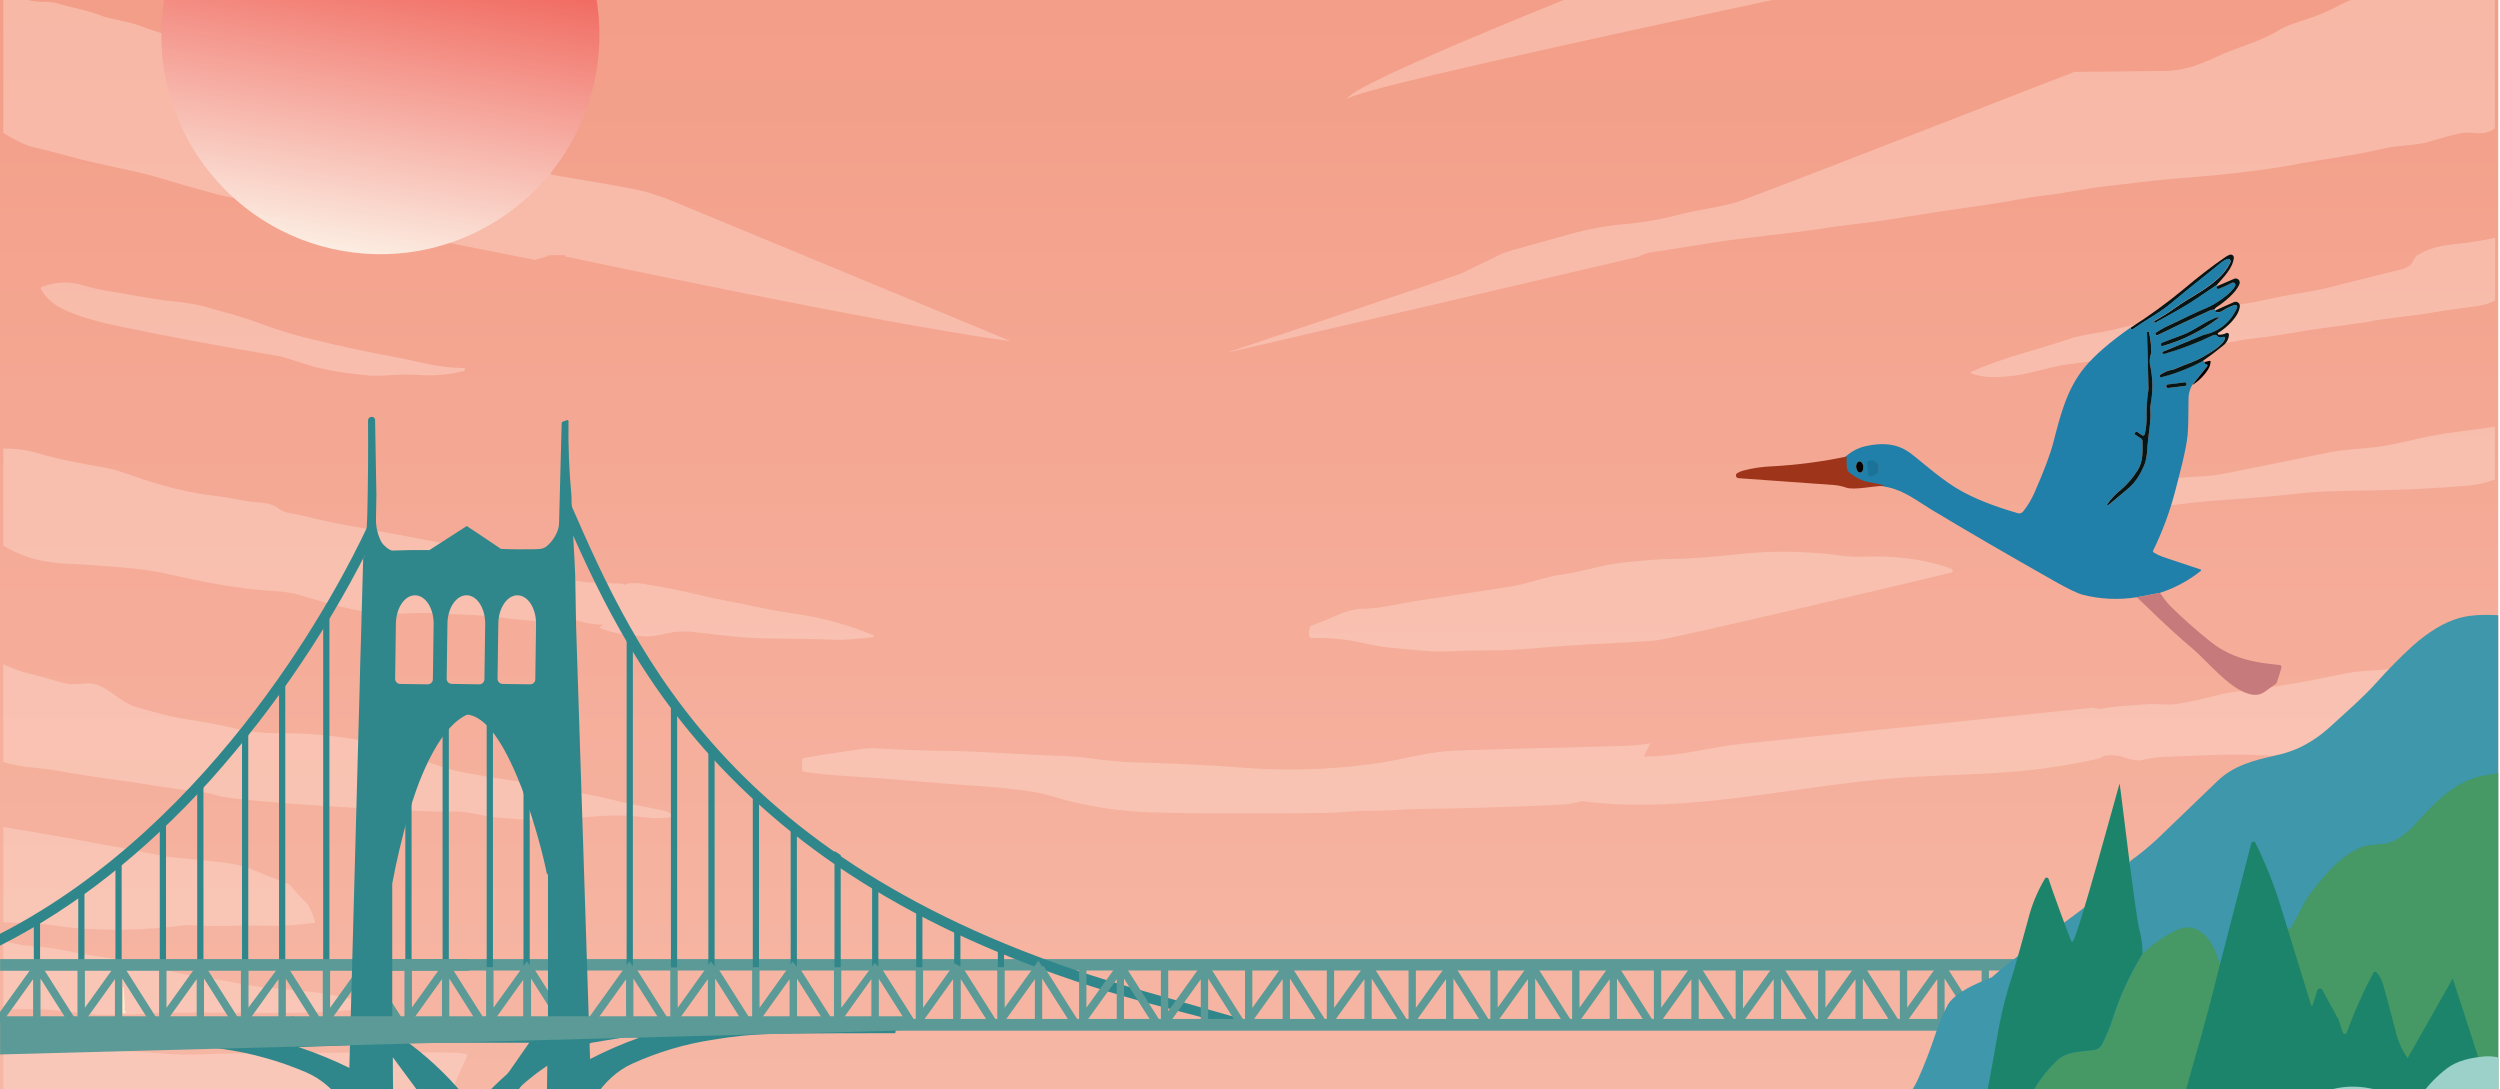 <svg width="1276" height="556" viewBox="0 0 1276 556" fill="none" xmlns="http://www.w3.org/2000/svg">
<rect x="0" y="0" width="1276" height="556" fill="#333333" stroke="none"/>
<g clip-path="url(#clip0_6522_1737)">
<rect width="1276" height="556" fill="white"/>
<g clip-path="url(#clip1_6522_1737)">
<path d="M1275.1 -188H0V1725.96H1275.1V-188Z" fill="url(#paint0_linear_6522_1737)"/>
<g opacity="0.39">
<path d="M445.489 325.256C445.8 325.231 446.024 324.956 445.999 324.645C445.987 324.446 445.85 324.271 445.663 324.184C436.698 320.446 427.408 317.53 417.92 315.461C407.448 313.169 398.831 312.558 388.035 310.141C377.874 307.848 366.791 306.166 355.435 303.35C348.076 301.518 339.359 299.786 329.285 298.166C326.882 297.692 324.441 297.53 322.001 297.668L321.901 297.58L318.066 298.602L318.676 298.066C309.959 297.294 300.583 298.066 292.041 295.936C285.827 294.428 280.012 292.995 274.608 291.612C271.084 290.864 267.684 289.605 264.521 287.873C261.172 285.531 257.449 283.799 253.501 282.74C241.373 280.073 214.389 274.914 172.562 267.276C163.522 265.631 155.889 263.313 146.687 261.631C145.006 261.295 143.424 260.56 142.092 259.476C137.385 255.812 131.296 256.846 125.742 255.737C119.105 254.454 112.717 253.432 106.591 252.672C90.615 250.678 75.834 245.744 62.46 241.034C60.094 240.174 57.666 239.501 55.188 239.015C41.254 236.461 31.242 234.866 19.077 231.252C13.423 229.62 7.558 228.86 1.681 228.972V278.515C6.998 281.656 12.714 284.036 18.678 285.618C24.693 287.001 30.832 287.749 36.995 287.849C44.068 288.11 54.229 288.87 67.491 290.141C73.804 290.727 80.08 291.724 86.269 293.132C103.702 297.107 122.38 300.608 138.244 301.605C142.528 301.717 146.786 302.228 150.97 303.138C172.849 309.58 187.791 314.352 206.557 313.106C217.95 312.346 224.724 313.443 237.226 313.692C241.186 313.779 246.167 314.153 252.169 314.801C256.241 315.25 267.672 316.894 275.492 316.957C281.22 316.957 284.457 316.857 289.189 318.614L292.925 316.246L296.025 317.081C298.068 317.667 300.147 318.14 302.252 318.489C304.082 318.751 305.937 318.863 307.793 318.788C307.133 319.374 306.485 319.91 305.85 320.371C313.222 323.661 321.826 324.371 329.833 324.807C334.328 325.069 340.592 322.738 345.585 322.452C347.777 322.265 349.981 322.24 352.185 322.377C367.227 323.947 378.011 325.717 392.243 325.841C407.012 325.978 417.77 326.19 424.52 326.502C431.53 326.801 436.723 326.053 445.489 325.256Z" fill="#FEE1D6"/>
<path d="M1260.79 -184.798C1242.12 -176.91 1231.58 -172.96 1216.68 -165.708C1201.98 -158.543 1186.58 -151.702 1170.48 -145.21C1166.73 -143.765 1163.07 -142.095 1159.51 -140.226C1155.23 -137.871 687.073 37.065 687.721 50.597C689.8 42.884 1144.82 -49.512 1158.97 -55.02C1161.64 -56.054 1168.72 -57.91 1180.24 -60.589C1184.39 -61.549 1195.4 -64.539 1213.25 -69.536C1215.16 -70.072 1217.65 -70.683 1220.72 -71.405C1235.88 -74.882 1250.61 -79.517 1265.63 -83.206C1268.4 -83.953 1271.03 -85.187 1273.37 -86.856V-188C1269.08 -187.389 1264.85 -186.318 1260.79 -184.798Z" fill="#FEE1D6"/>
<path d="M1247.01 -18.161C1241.24 -15.594 1235.01 -11.993 1231.23 -10.373C1229.64 -9.7 1228 -9.127 1226.31 -8.666C1223.39 -7.881 1218.52 -7.158 1214.7 -5.551C1209.5 -3.382 1204.83 -1.625 1200.68 -0.267C1198.67 0.381 1196.73 1.216 1194.87 2.225C1190.05 4.892 1185.01 7.147 1179.81 8.954C1173.14 11.222 1167.85 12.518 1162.26 15.894C1152.41 21.863 1141.84 23.931 1131.65 28.891C1128 30.623 1124.27 32.131 1120.45 33.439C1114.48 35.495 1108.19 36.455 1101.89 36.243L1058.73 36.704C1058.29 36.704 898.736 99.231 886.047 103.269C878.688 105.586 865.663 107.206 857.145 109.499C847.868 112.004 838.392 113.648 828.817 114.421C819.652 115.268 810.587 116.938 801.721 119.405C784.113 124.253 774.052 127.056 771.524 127.804C769.445 128.389 767.427 129.137 765.472 130.047C753.095 136.003 746.819 139.081 746.632 139.268C746.022 139.878 625.983 180.076 625.983 180.076C625.983 180.076 835.977 131.218 836.35 130.994C838.467 129.947 840.696 129.162 843 128.664C856.959 126.882 870.469 124.103 886.47 122.109L903.704 119.991C918.273 118.658 934.996 115.692 947.287 114.309C955.729 113.349 964.483 112.103 973.548 110.571C984.419 108.776 997.631 106.795 1013.21 104.639C1023.99 103.157 1033.94 100.802 1043.09 99.842C1053.2 98.783 1066.39 95.855 1075.53 94.957C1087.12 93.799 1096.6 92.278 1107.83 91.381C1128.52 89.724 1151.42 87.768 1173.22 83.606C1185.83 81.201 1202.15 79.294 1216.69 75.78C1223.49 74.136 1233.33 74.298 1239.64 72.354C1245.73 70.497 1250.95 69.077 1255.32 68.117C1256.95 67.756 1258.63 67.619 1260.3 67.694C1264.72 67.943 1269.01 68.939 1273.38 65.463V-29.238C1271.01 -28.628 1268.68 -27.818 1266.42 -26.821L1247.01 -18.161Z" fill="#FEE1D6"/>
<path d="M35.227 79.756C52.287 84.553 68.45 86.709 85.509 91.992C90.814 93.649 98.584 95.88 108.807 98.683C120.014 101.761 131.52 102.509 142.552 105.973C148.691 107.892 154.096 108.59 160.932 110.309C169.711 112.54 183.184 113.599 190.817 115.68C205.05 119.555 271.756 132.365 271.756 132.365C272.043 132.365 272.292 132.589 272.317 132.876L279.464 130.807C279.464 130.471 279.75 130.196 280.087 130.209H287.807C288.181 130.196 288.504 130.495 288.517 130.869C288.517 130.869 288.517 130.869 288.517 130.882C288.517 130.882 447.73 164.887 515.806 174.17C516.217 174.17 350.479 105.699 342.372 102.26C339.06 100.864 334.316 99.381 330.879 98.285C322.412 95.543 281.232 89.487 281.232 88.964V87.107C275.006 85.251 269.876 81.749 264.646 78.385C259.715 75.843 254.547 73.749 249.23 72.154C246.192 71.32 240.427 69.812 231.934 67.606C231.399 67.494 231.013 67.046 230.963 66.497C230.963 66.398 230.963 66.285 230.963 66.186C230.029 65.899 147.608 43.993 144.283 41.85C139.365 38.685 135.654 36.741 133.151 36.019C126.165 34.1 119.267 31.819 112.505 29.203C102.955 25.34 92.98 20.281 82.346 16.904C76.867 15.159 73.318 13.951 71.7 13.303C65.187 10.649 56.832 10.125 50.618 7.633C43.608 4.892 36.136 3.895 27.806 1.291C25.739 1.004 23.659 0.879 21.58 0.929C16.711 0.854 14.606 0.244 9.675 -1.712C7.11 -2.61 4.383 -2.921 1.681 -2.61V67.868C8.019 71.793 13.199 74.223 17.246 75.17C23.945 76.74 29.935 78.273 35.227 79.756Z" fill="#FEE1D6"/>
<path d="M1233.44 130.52C1232.57 131.492 1231.87 132.614 1231.38 133.835C1230.55 135.492 1228.67 136.701 1225.73 137.449L1197.09 144.576C1189.57 146.694 1181.94 148.352 1174.23 149.56C1169.48 150.271 1161.81 151.778 1151.22 154.084C1146.23 155.168 1137.28 156.04 1133.35 156.887C1129.41 157.735 1124.49 158.881 1118.5 160.314C1106.69 163.118 1091.64 164.825 1081.07 167.691C1072.57 170.008 1063.27 170.444 1054.8 173.423C1040.67 178.407 1021.79 182.482 1006.24 189.759C1006 189.858 1005.89 190.132 1005.99 190.382C1006.04 190.494 1006.12 190.581 1006.24 190.631C1012.65 192.973 1019.07 192.699 1026.16 191.989C1036.12 190.955 1045.46 187.379 1054.49 186.095C1068.97 184.039 1082.13 182.619 1093.95 181.821C1100.77 181.36 1111.31 178.369 1119.52 177.447C1127 176.613 1134.52 175.441 1142.08 173.921C1145.01 173.335 1148.39 172.849 1152.17 172.476C1163.13 171.379 1172.96 169.174 1185.41 167.491C1199.62 165.597 1207.35 164.513 1208.6 164.252C1218.06 162.208 1230.05 161.535 1241.21 159.566C1247.02 158.545 1254.81 157.423 1264.57 156.214C1267.66 155.703 1270.66 154.781 1273.51 153.485V121.387C1266.72 122.857 1259.85 123.929 1252.94 124.602C1245.95 125.274 1239.17 126.807 1233.44 130.52Z" fill="#FEE1D6"/>
<path d="M1209.88 228.498C1202.31 229.196 1194.71 229.632 1187.3 231.19C1169.28 234.953 1152.09 238.442 1135.73 241.644C1132.13 242.38 1128.48 242.853 1124.8 243.052C1111.75 243.8 1100.96 244.785 1092.43 246.018C1079.67 247.85 1068.87 250.803 1053.39 254.379C1048.96 255.401 1046.87 256.622 1042.06 257.557C1039.01 258.093 1036.22 259.588 1034.09 261.831C1033.99 261.943 1033.92 262.08 1033.89 262.229C1033.83 262.641 1034.12 263.015 1034.53 263.077C1042.84 264.535 1051.36 264.423 1059.64 262.74C1065.63 261.42 1072.41 259.426 1078.47 259.501C1089.63 259.6 1100.77 258.915 1111.83 257.457C1120.14 256.398 1127.46 255.675 1133.82 255.276C1145.7 254.541 1160.77 253.22 1179.03 251.314C1183.3 250.865 1192.97 250.541 1208.05 250.354C1226.92 250.118 1245.28 249.108 1260.45 247.788C1264.88 247.351 1269.22 246.317 1273.38 244.71V217.832C1260.67 219.726 1246.66 220.96 1235.24 223.651C1226.97 225.607 1217.67 227.776 1209.88 228.498Z" fill="#FEE1D6"/>
<path d="M995.887 292.285C996.224 292.198 996.485 291.961 996.622 291.65C996.821 291.114 996.547 290.516 996.012 290.317C982.165 285.258 966.749 283.563 951.894 284.086C948.258 284.261 944.609 284.149 940.986 283.762C927.064 281.806 912.993 281.183 898.96 281.906C884.503 282.84 869.211 285.17 853.335 285.258C847.694 285.307 839.177 285.968 827.758 287.226C817.547 288.348 806.191 292.086 797.749 293.158C788.409 294.329 779.195 298.254 769.93 299.55L723.197 306.69C713.447 308.185 704.88 310.665 694.856 310.74C691.32 310.976 687.833 311.786 684.558 313.145C678.992 315.574 673.986 317.605 669.541 319.263C669.068 319.437 668.707 319.824 668.557 320.297C668.121 321.655 668.009 323.101 668.221 324.509C668.308 325.194 668.906 325.705 669.603 325.668C678.295 325.369 686.986 326.203 695.454 328.16C700.298 329.294 705.204 330.129 710.147 330.652C722.849 331.91 730.606 332.533 733.433 332.508C741.004 332.508 749.247 331.91 758.263 331.948C765.896 331.998 773.417 331.699 780.826 331.063C795.308 329.817 809.665 328.858 823.923 328.197C831.693 327.823 838.592 327.412 844.618 326.951C852.09 326.453 990.259 293.693 995.9 292.285H995.887Z" fill="#FEE1D6"/>
<path d="M1254.08 521.674C1235.68 522.16 1219.94 522.284 1206.85 522.023C1192.31 521.749 1177.04 522.733 1162.83 522.932C1161.31 524.353 1159.31 525.138 1157.23 525.138C1155.99 525.138 1154.74 525.2 1153.49 525.262C1154.42 527.842 1155.67 531.156 1157.23 535.231C1158.19 537.636 1159.31 539.966 1160.57 542.222C1163.19 542.222 1165.81 542.147 1168.4 542.359C1178.81 540.863 1191.54 539.443 1206.58 538.109C1223.03 536.664 1241.74 536.627 1260.61 535.867C1264.88 535.754 1269.14 535.293 1273.33 534.496V522.808C1266.95 522.11 1260.52 521.724 1254.08 521.674Z" fill="#FEE1D6"/>
<path d="M1259.69 474.635C1238.41 474.137 1214.86 475.134 1193.04 476.018C1184.8 476.342 1176.94 476.841 1169.46 477.501C1165.22 477.887 1159.72 478.137 1152.95 478.274C1151.56 478.959 1150.03 479.308 1148.49 479.32C1146.73 479.32 1144.99 479.445 1143.23 479.595C1143.97 481.925 1144.48 484.255 1145.4 487.47C1145.48 487.706 1145.53 487.943 1145.59 488.18C1147.88 488.217 1150.17 488.566 1152.37 489.202C1162.27 489.289 1173.78 489.077 1186.9 488.591C1200.6 488.08 1212.59 488.118 1225.51 488.217C1241.48 488.205 1257.46 487.37 1273.35 485.725V475.831C1268.81 475.196 1264.26 474.797 1259.69 474.635Z" fill="#FEE1D6"/>
<path d="M1264.52 422.188C1242.53 422.786 1221.89 423.197 1202.62 423.434C1193.9 423.471 1185.2 424.169 1176.58 425.527C1166.11 427.334 1159.3 428.63 1150.07 429.265C1140.84 429.901 1133.33 430.237 1127.52 430.187C1126.5 430.175 1125.55 429.627 1125.03 428.742C1123.93 426.86 1122.75 425.041 1121.47 423.284C1120.4 423.284 1119.33 423.359 1118.25 423.346C1119.38 424.592 1120.48 425.976 1121.53 427.359C1123.93 430.723 1126.14 434.237 1128.13 437.863C1131.29 443.433 1134.36 448.093 1136.1 452.716C1138.75 452.729 1141.39 452.978 1143.99 453.426C1144.44 452.754 1145.23 452.38 1146.04 452.479C1159.36 453.937 1175.11 453.962 1184.4 454.299C1191.75 454.56 1199.12 454.56 1206.52 454.299C1217.47 453.85 1229.4 453.75 1242.29 453.987C1252.25 454.162 1263.14 452.853 1273.42 451.495V422.835C1270.47 422.424 1267.49 422.212 1264.52 422.188Z" fill="#FEE1D6"/>
<path d="M1255.3 334.888C1247.36 336.757 1242.07 338.626 1236.34 339.112C1232.09 339.337 1227.87 339.872 1223.71 340.732C1215.48 342.576 1206.44 341.841 1198.12 343.586C1176.48 348.121 1157.67 351.261 1141.69 353.006C1139.01 353.255 1136.35 353.704 1133.73 354.352C1125.28 356.582 1117.69 358.252 1110.96 359.336C1106.43 360.096 1101 359.112 1096.44 359.411C1086.48 360.059 1080.45 360.545 1078.36 360.856C1076.14 361.193 1073.93 361.529 1071.72 361.791L1067.99 361.218C1065.93 361.529 903.268 378.214 889.272 379.609C876.185 380.918 863.384 384.382 850.284 385.566C846.548 385.902 842.813 386.077 838.965 386.176C840.086 383.921 841.206 381.665 842.352 379.41C837.097 380.257 831.78 380.718 826.463 380.781C812.044 381.204 795.856 381.616 777.9 382.027C757.042 382.525 743.768 382.999 738.053 383.435C726.223 384.357 713.447 388.22 700.41 389.939C678.768 392.855 656.865 393.516 635.086 391.908C614.776 390.351 597.642 389.578 579.412 389.167C565.553 388.868 554.981 386.201 541.869 385.802C521.808 385.217 503.578 383.51 481.525 383.211C469.758 383.049 458.389 382.625 447.406 381.965C445.265 381.815 443.098 381.865 440.969 382.139C430.633 383.522 420.423 385.092 410.349 386.849C409.801 386.936 409.39 387.41 409.39 387.971V392.706C409.39 393.354 409.876 393.889 410.511 393.952C425.453 396.132 440.334 396.444 454.031 397.615C474.577 399.36 490.491 400.606 501.785 401.353C510.041 401.889 518.334 402.786 526.689 404.045C533.962 405.117 541.296 407.858 547.783 409.378C560.323 412.306 573.099 414.038 585.962 414.562C602.025 415.21 632.047 415.334 676.028 414.948C678.955 414.948 683.101 414.711 688.481 414.238C696.886 413.552 704.668 414.026 713.061 413.365C716.386 413.104 720.42 412.942 725.19 412.88C746.956 412.593 768.772 411.97 790.626 411.01C796.478 410.761 799.753 410.549 800.451 410.412L807.474 408.942C860.744 415.82 915.11 401.042 969.115 397.017C989.462 395.497 1009.91 395.522 1030.23 393.64C1044.16 392.357 1058 390.176 1071.65 387.123C1072.72 386.263 1074.01 385.728 1075.38 385.603C1078.79 385.242 1082.24 385.715 1085.43 386.961C1087.62 387.697 1089.9 388.12 1092.22 388.207C1096.28 387.073 1100.46 386.438 1104.67 386.301C1123 385.703 1136.15 384.693 1151.99 385.416C1170.11 386.239 1199.63 386.6 1226.33 385.354C1236.14 384.893 1247.51 384.594 1260.45 384.469C1264.89 384.469 1269.27 383.422 1273.23 381.404V335.848C1268.75 332.433 1260.33 333.704 1255.3 334.888Z" fill="#FEE1D6"/>
<path d="M339.334 413.926C332.759 412.344 323.283 411.023 315.264 408.867C304.057 405.864 295.341 404.892 285.267 402.425C280.236 401.217 275.143 400.27 270.013 399.597C256.988 397.827 245.98 396.07 236.977 394.338C231.623 393.316 226.368 391.846 221.275 389.927C213.268 386.899 205.448 386.189 197.84 382.451C192.336 379.821 186.459 378.052 180.407 377.217C168.254 375.186 155.951 374.177 143.636 374.202C136.301 374.351 128.967 373.691 121.77 372.208C112.194 369.965 103.702 368.32 96.317 367.286C87.215 366.04 76.332 362.875 69.383 360.844C60.293 358.177 53.445 348.059 44.018 348.807C37.792 349.293 35.439 349.592 30.321 348.034C24.817 346.377 18.628 344.695 11.767 342.988C8.318 341.866 4.956 340.52 1.681 338.963V388.93C10.398 391.784 21.605 391.971 27.581 393.067C37.992 394.974 49.161 396.718 61.09 398.301C76.033 400.269 85.995 402.55 99.119 403.609C103.204 404.02 107.226 404.855 111.136 406.101C122.48 409.528 220.715 415.06 230.676 414.201C237.45 413.64 247.151 416.83 254.971 417.378C268.668 418.35 277.771 419.347 288.106 418.225C300.558 416.892 308.141 416.007 318.551 416.269C326.359 416.443 335.175 418.761 343.518 416.78C343.593 416.755 343.655 416.718 343.692 416.655C343.78 416.531 343.755 416.369 343.643 416.269C343.643 416.269 343.63 416.269 343.618 416.257C342.36 415.197 340.903 414.412 339.334 413.926Z" fill="#FEE1D6"/>
<path d="M37.792 473.662C55.699 475.133 73.717 474.771 91.548 472.566C93.553 472.292 95.583 472.167 97.613 472.205C110.7 473.114 122.118 472.142 134.471 472.504C143.1 472.753 151.742 472.267 160.284 471.058H160.359C160.695 470.971 160.895 470.622 160.807 470.286C159.438 465.65 157.881 462.398 156.138 460.516C153.585 458.087 151.194 455.495 148.99 452.753C148.206 451.744 147.122 450.984 145.902 450.598C142.204 449.264 137.011 447.221 130.349 444.479C126.589 442.835 122.654 441.638 118.619 440.903C109.417 439.445 97.065 438.511 90.951 437.9C87.377 437.539 82.272 436.716 75.635 435.408C51.041 430.598 26.399 426.175 1.681 422.125V470.722C9.775 471.17 18.118 471.033 25.863 472.105C31.628 472.94 35.601 473.451 37.792 473.662Z" fill="#FEE1D6"/>
<path d="M22.277 515.181C30.445 515.63 42.462 517.761 52.162 517.923C58.089 518.035 62.111 518.035 64.228 517.923C80.005 516.951 95.882 516.59 111.87 516.839C135.119 517.188 152.639 517.076 164.456 516.515C174.355 516.029 183.047 515.231 190.531 514.122C190.929 514.06 191.24 513.773 191.34 513.387C191.452 512.876 191.128 512.365 190.618 512.253C190.618 512.253 190.618 512.253 190.605 512.253C180.644 510.06 172.761 508.44 166.946 507.394C162.426 506.559 151.095 505.362 132.927 503.792C129.229 503.356 125.555 502.733 121.919 501.911C112.979 500.029 103.976 499.107 96.542 497.799C89.78 496.515 83.118 494.709 76.618 492.428C73.704 491.494 70.716 490.846 67.678 490.497C54.765 488.977 44.965 487.519 38.278 486.123C30.172 484.366 21.953 483.207 13.685 482.659C9.626 482.148 5.616 481.326 1.681 480.217V515.256C10.721 514.945 17.582 514.92 22.277 515.181Z" fill="#FEE1D6"/>
<path d="M119.977 537.686C108.944 537.761 97.202 538.683 88.498 538.072C71.65 536.863 55.126 535.929 38.925 535.268C36.946 535.181 34.978 534.932 33.036 534.521C20.969 532.029 11.307 529.387 1.693 528.727V563.741C10.821 565.162 20.123 565.187 29.263 563.816C36.248 562.794 40.992 562.208 43.508 562.059C58.861 561.149 76.008 560.377 94.948 559.741C109.255 559.255 126.9 560.14 139.253 559.916C147.135 559.754 153.797 561.162 161.791 561.61C171.529 562.258 181.316 562.146 191.041 561.286C193.27 561.075 195.462 560.626 197.591 559.966C201.464 558.719 204.9 557.286 208.96 556.663C216.083 555.567 223.33 555.692 230.403 557.025L238.683 538.234C236.716 537.711 234.711 537.387 232.681 537.262C195.325 536.814 160.396 537.462 119.977 537.686Z" fill="#FEE1D6"/>
<path d="M215.858 185.285C210.554 184.027 205.498 182.955 200.704 182.07C187.181 179.578 173.745 176.712 160.409 173.46C151.281 171.317 142.291 168.625 133.487 165.385C122.28 161.124 115.494 159.691 101.834 155.816C96.928 154.844 91.959 154.133 86.978 153.685C75.772 152.439 65.561 150.121 54.889 148.526C50.805 147.816 46.758 146.881 42.773 145.71C35.875 143.517 28.441 143.729 21.679 146.308L21.492 146.395C20.945 146.694 20.745 147.367 21.044 147.916C21.044 147.928 21.069 147.953 21.069 147.965C23.883 152.464 27.992 156.003 32.861 158.108C42.138 162.358 53.183 164.974 61.8 166.756C86.792 171.927 113.825 176.974 142.926 181.883C144.109 182.083 148.081 183.304 154.855 185.547C163.684 188.488 175.314 190.569 189.721 191.777C190.718 191.852 193.046 191.777 196.682 191.64C202.485 191.192 208.3 191.104 214.115 191.378C221.748 191.977 229.431 191.279 236.828 189.31C237.139 189.223 237.363 188.961 237.388 188.637C237.401 188.238 237.089 187.902 236.691 187.889C236.691 187.889 236.691 187.889 236.678 187.889C229.668 187.74 222.695 186.868 215.858 185.285Z" fill="#FEE1D6"/>
</g>
<path d="M1182.03 489.525H194.142V495.345H1182.03V489.525Z" fill="#5B9A96"/>
<path d="M1182.03 520.092H229.481V525.911H1182.03V520.092Z" fill="#5B9A96"/>
<path d="M330.032 524.901C302.949 524.901 275.853 524.614 248.77 524.564C247.45 525.823 245.694 526.521 243.876 526.496C231.025 526.595 218.287 527.829 205.635 526.296C205.1 526.433 204.539 526.496 203.992 526.496C141.905 527.243 79.831 529.212 17.744 529.598C18.13 530.408 18.355 531.306 18.392 532.203C39.05 532.203 59.932 532.278 81.051 532.439C92.059 532.701 103.029 533.698 113.9 535.443C128.469 537.523 142.702 541.511 156.237 547.305C163.709 550.507 170.296 556.102 175.999 564.115C176.821 566.594 177.232 569.186 177.244 571.79C177.244 600.45 171.579 702.977 171.753 708.733C171.965 711.749 172.973 714.652 174.679 717.157C173.334 713.992 203.431 716.372 203.431 716.372C202.908 715.961 205.349 644.972 205.822 643.975C206.171 643.29 206.445 642.567 206.619 641.819C207.291 637.807 208.449 633.895 210.068 630.156C211.699 626.779 213.119 623.727 214.626 620.724C218.175 614.58 221.835 608.487 225.696 602.531C228.896 597.547 232.233 592.675 235.732 587.915C238.92 592.338 242.108 596.762 245.295 601.198C249.641 607.266 254.012 613.334 258.246 619.477C259.59 621.646 262.405 622.381 264.634 621.147C266.85 619.839 267.597 616.985 266.315 614.755C258.233 603.129 249.928 591.64 241.622 580.164C243.49 577.821 245.395 575.516 247.338 573.248C251.696 568.164 256.303 563.305 261.147 558.682C263.637 556.376 266.128 554.146 268.618 551.99C269.938 550.894 271.271 549.835 272.603 548.776L272.952 548.514L273.823 547.853C274.558 547.305 275.293 546.757 276.04 546.221C281.494 542.271 287.297 538.794 293.348 535.841C294.058 535.492 294.768 535.156 295.49 534.832L296.648 534.309L297.395 533.985L298.217 533.648L299.4 533.187C300.185 532.876 300.982 532.577 301.778 532.29L302.027 532.203L336.333 526.496L333.917 523.779C332.759 524.527 331.415 524.913 330.032 524.901ZM179.423 544.389C179.423 544.663 179.274 544.9 179.025 545.025L178.676 545.212C170.147 541.037 161.355 537.424 152.352 534.408L178.739 533.524C179.125 533.524 179.436 533.835 179.436 534.221V544.389H179.423ZM220.64 593.285C214.987 601.733 209.732 610.456 204.714 619.291L203.232 621.945C203.12 621.907 203.033 621.808 203.008 621.695L202.709 619.939C200.766 597.41 200.443 539.654 200.492 540.19C200.418 540.003 200.418 539.804 200.492 539.617C204.427 544.875 208.337 550.159 212.21 555.454C218.199 563.616 224.164 571.803 230.091 580.014C226.816 584.338 223.666 588.762 220.64 593.285ZM275.878 535.081C264.372 542.782 253.887 551.916 244.673 562.246C241.672 565.573 238.758 568.949 235.956 572.388C227.016 560.027 218.038 547.691 208.898 535.467C208.35 534.408 207.827 533.337 207.341 532.228H280.435C278.904 533.112 277.385 534.059 275.878 535.044V535.081Z" fill="#30878B"/>
<path d="M153.012 519.779C179.423 519.779 205.859 519.48 232.27 519.431C233.553 520.739 235.271 521.449 237.04 521.424C249.579 521.524 261.994 522.807 274.334 521.212C274.857 521.349 275.392 521.412 275.94 521.424C336.495 522.197 397.038 524.24 457.605 524.639C457.219 525.486 457.007 526.396 456.97 527.331C436.822 527.331 416.451 527.418 395.855 527.58C385.121 527.854 374.412 528.888 363.815 530.695C349.607 532.851 335.723 536.975 322.524 542.981C315.239 546.296 308.814 552.09 303.248 560.389C302.451 562.956 302.04 565.635 302.027 568.339C302.027 598.008 307.556 704.16 307.382 710.117C307.17 713.244 306.187 716.247 304.53 718.839C305.838 715.562 276.488 718.029 276.488 718.029C276.999 717.605 274.62 644.112 274.16 643.078C273.823 642.368 273.562 641.62 273.387 640.848C272.728 636.698 271.607 632.636 270.025 628.773C268.432 625.272 267.049 622.119 265.58 619.004C262.118 612.649 258.545 606.331 254.784 600.163C251.671 595.005 248.408 589.958 244.997 585.036C241.883 589.609 238.783 594.195 235.67 598.793C231.436 605.073 227.165 611.353 223.043 617.72C221.736 619.963 218.996 620.724 216.817 619.453C214.663 618.094 213.928 615.141 215.174 612.836C223.056 600.799 231.162 588.911 239.256 577.024C237.438 574.594 235.57 572.214 233.678 569.859C229.431 564.601 224.936 559.566 220.204 554.782C217.776 552.389 215.348 550.084 212.92 547.853C211.637 546.719 210.33 545.623 209.035 544.526L208.698 544.252L207.852 543.567C207.129 542.994 206.42 542.433 205.685 541.872C200.355 537.785 194.715 534.184 188.8 531.131C188.103 530.77 187.418 530.421 186.708 530.084L185.575 529.549L184.84 529.212L184.043 528.863L182.885 528.39C182.126 528.066 181.341 527.754 180.569 527.455L180.32 527.368L146.861 521.462L149.214 518.646C150.348 519.418 151.655 519.829 153 519.804L153.012 519.779ZM299.911 539.953C299.911 540.227 300.06 540.489 300.297 540.614L300.633 540.813C308.951 536.489 317.53 532.751 326.309 529.623L300.571 528.701C300.197 528.701 299.886 529.025 299.886 529.424V539.953H299.911ZM259.715 590.569C265.231 599.316 270.349 608.35 275.255 617.496L276.7 620.25C276.812 620.213 276.887 620.113 276.924 619.988L277.21 618.169C279.103 594.843 279.427 535.056 279.377 535.605C279.452 535.418 279.452 535.206 279.377 535.006C275.542 540.452 271.731 545.922 267.946 551.405C262.106 559.853 256.291 568.326 250.5 576.837C253.701 581.31 256.776 585.883 259.715 590.581V590.569ZM205.834 530.309C217.054 538.284 227.277 547.741 236.268 558.433C239.194 561.872 242.033 565.373 244.772 568.937C253.489 556.14 262.255 543.368 271.159 530.708C271.694 529.611 272.205 528.502 272.678 527.356H201.389C202.883 528.278 204.365 529.25 205.834 530.271V530.309Z" fill="#30878B"/>
<path d="M20.446 470.622H17.259V518.695H20.446V470.622Z" fill="#30878B"/>
<path d="M39.934 518.696H43.109V453.277L39.934 456.928V518.696Z" fill="#30878B"/>
<path d="M84.737 418.973H81.549V518.696H84.737V418.973Z" fill="#30878B"/>
<path d="M58.911 518.696H62.099V437.963L58.911 443.196V518.696Z" fill="#30878B"/>
<path d="M103.839 399.833H100.651V518.696H103.839V399.833Z" fill="#30878B"/>
<path d="M126.713 372.482H123.526V518.696H126.713V372.482Z" fill="#30878B"/>
<path d="M145.603 347.959H142.416V518.695H145.603V347.959Z" fill="#30878B"/>
<path d="M168.142 314.889H164.954V518.696H168.142V314.889Z" fill="#30878B"/>
<path d="M319.834 516.328H323.022V325.007C321.951 323.349 320.892 321.68 319.834 320.022V516.328Z" fill="#30878B"/>
<path d="M342.435 518.273H345.61V363.324C344.539 361.791 343.468 360.246 342.435 358.688V518.273Z" fill="#30878B"/>
<path d="M361.549 519.069H364.737V386.537C363.666 385.416 362.607 384.269 361.549 383.123V519.069Z" fill="#30878B"/>
<path d="M384.224 519.07H387.4V406.924C386.329 406.101 385.27 405.254 384.224 404.432V519.07Z" fill="#30878B"/>
<path d="M403.562 519.07H406.738V421.203L403.562 418.836V519.07Z" fill="#30878B"/>
<path d="M425.927 434.374V519.58H429.102V436.443C428.691 436.143 428.268 435.857 427.857 435.595C427.197 435.196 426.562 434.773 425.927 434.374Z" fill="#30878B"/>
<path d="M445.128 519.581H448.316V450.137C447.22 450.038 446.149 449.788 445.128 449.39V519.581Z" fill="#30878B"/>
<path d="M467.616 519.58H470.804V463.694C469.708 463.37 468.638 462.959 467.616 462.448V519.58Z" fill="#30878B"/>
<path d="M487.017 470.535V519.58H490.205V472.23L489.669 471.806C488.773 471.432 487.901 470.996 487.017 470.535Z" fill="#30878B"/>
<path d="M511.909 484.192C511.025 483.943 510.153 483.656 509.294 483.345V519.58H512.469V484.317L511.909 484.192Z" fill="#30878B"/>
<path d="M229.083 358.962H225.895V518.284H229.083V358.962Z" fill="#30878B"/>
<path d="M251.596 359.76H248.408V519.082H251.596V359.76Z" fill="#30878B"/>
<path d="M270.374 359.76H267.186V519.082H270.374V359.76Z" fill="#30878B"/>
<path d="M210.068 360.645H206.88V519.967H210.068V360.645Z" fill="#30878B"/>
<path d="M239.356 489.525H0.05V495.469H239.356V489.525Z" fill="#5B9A96"/>
<path d="M63.755 513.836C63.394 514.633 63.506 515.555 64.054 516.241C64.241 516.49 64.203 516.839 63.954 517.026C63.904 517.063 63.855 517.088 63.805 517.113C63.357 517.263 62.859 517.2 62.448 516.951L62.572 503.93C62.585 503.78 62.709 503.668 62.859 503.668C63.008 503.668 63.12 503.78 63.133 503.93L63.755 513.836Z" fill="#FCEDCF"/>
<path d="M187.119 269.619C173.521 298.64 111.322 419.347 0 476.629V482.647C37.842 463.545 73.605 435.421 107.288 398.288C141.245 360.308 169.748 317.767 191.963 271.912L187.119 269.619Z" fill="#30878B"/>
<path d="M293.622 493.7H289.887V521.749L271.657 492.965L271.046 493.525L268.905 490.647L251.895 514.322V493.638H248.159V521.687L229.917 492.902L229.319 493.463L227.402 490.261L210.168 514.322V493.638H206.432V521.687L188.19 492.902L187.592 493.463L184.728 491.719L168.478 514.385V493.7H164.742V521.749L146.512 492.965L145.902 493.525L143.76 491.569L126.701 514.385V493.7H122.965V521.749L104.723 492.965L104.125 493.525L101.871 490.809L84.974 514.385V493.7H81.238V521.749L62.995 492.965L62.398 493.525L60.206 490.759L43.271 514.434V493.75H39.536V521.799L21.293 493.015L20.695 493.575L18.616 490.622L0 516.478V521.911L0.598 522.534L16.922 499.756V524.677H41.316L40.519 523.431H43.234V521.263L58.662 499.756V524.677H83.056L82.247 523.431H84.974V521.263L100.389 499.756V524.677H124.783L123.974 523.431H126.701V521.263L142.117 499.756V524.677H166.523L165.714 523.431H168.428V521.263L183.856 499.756V524.677H208.25L207.441 523.431H210.168V521.263L225.584 499.756V524.677H249.977L249.168 523.431H251.895V521.263L267.311 499.756V524.677H291.717L290.908 523.431H293.622V493.7ZM20.658 520.117V499.444L33.77 520.117H20.658ZM62.398 520.117V499.444L75.498 520.117H62.398ZM104.125 520.117V499.444L117.225 520.117H104.125ZM145.852 520.117V499.444L158.964 520.117H145.852ZM187.592 520.117V499.444L200.692 520.117H187.592ZM229.319 520.117V499.444L242.419 520.117H229.319ZM271.046 520.117V499.444L284.159 520.117H271.046Z" fill="#5B9A96"/>
<path d="M302.575 583.878L296.536 396.731C296.349 390.737 296.163 384.694 295.951 378.626L294.033 319.3C293.884 310.902 293.784 302.74 293.597 294.005C293.498 288.884 291.605 258.492 291.68 253.159C290.484 240.499 289.974 227.776 290.161 215.066C290.185 214.992 290.185 214.917 290.161 214.842C290.049 214.518 289.7 214.356 289.389 214.456C289.389 214.456 289.376 214.456 289.364 214.456L287.247 215.191C286.923 215.316 286.699 215.615 286.674 215.964L285.342 267.052C285.317 267.95 285.192 268.847 284.968 269.719C284.009 273.009 282.154 275.962 279.626 278.267C277.634 280.211 275.89 280.236 273.026 280.323C268.544 280.448 260.948 280.398 255.668 280.149C255.668 280.149 238.322 268.423 238.235 268.485L219.158 280.759C210.89 280.66 208.537 280.759 200.293 280.996C198.674 280.996 195.312 278.03 194.503 276.311C192.76 272.834 191.863 268.984 191.888 265.096C192.025 259.464 192.112 252.635 192.112 252.635L191.452 214.344V214.281C191.377 213.359 190.556 212.674 189.634 212.749C189.634 212.749 189.634 212.749 189.622 212.749H189.547C188.576 212.824 187.841 213.633 187.841 214.605C187.966 230.991 187.841 247.19 187.455 263.202C187.343 268.373 186.359 280.448 186.135 282.367C186.048 283.077 185.923 283.775 185.811 284.473L185.438 282.367L184.193 327.836C183.956 334.477 183.769 341.642 183.607 349.33L177.257 583.866L200.194 574.433V451.072C202.261 439.758 205.162 427.496 208.91 414.276C212.247 402.513 222.433 372.445 238.036 364.919C238.671 364.707 239.368 364.732 239.991 364.994C260.238 369.529 276.476 432.045 278.916 445.091C278.966 445.49 279.115 445.863 279.352 446.187C279.452 446.275 279.564 446.324 279.688 446.349V574.433L302.575 583.866V583.878ZM197.429 349.43C197.429 348.57 197.429 348.869 197.429 350.066V350.003C197.442 349.816 197.442 349.617 197.429 349.43ZM220.939 346.714C220.914 348.147 219.744 349.293 218.312 349.281L204.241 349.081C202.809 349.056 201.663 347.873 201.675 346.44L202.061 318.316C202.174 310.254 206.582 303.774 211.899 303.849C217.216 303.924 221.449 310.515 221.325 318.59L220.939 346.714ZM247.25 346.714C247.225 348.147 246.055 349.293 244.623 349.281L230.552 349.056C229.12 349.031 227.962 347.848 227.987 346.415L228.373 318.291C228.485 310.229 232.893 303.749 238.21 303.824C243.527 303.899 247.748 310.49 247.636 318.565L247.25 346.714ZM273.213 346.714C273.188 348.147 272.018 349.293 270.586 349.281L256.515 349.081C255.083 349.056 253.937 347.873 253.95 346.44L254.336 318.316C254.448 310.254 258.856 303.774 264.173 303.849C269.49 303.924 273.711 310.515 273.599 318.59L273.213 346.714Z" fill="#30878B"/>
<path d="M583.409 511.319C489.719 485.239 419.04 445.863 367.327 390.974C323.669 344.62 303.011 297.357 286.387 259.377L285.939 258.355L290.845 256.199L291.294 257.233C324.429 333.044 374.512 447.608 584.816 506.161L632.57 519.767L620.118 521.013L583.409 511.319Z" fill="#30878B"/>
<path d="M596.247 493.7H592.512V521.749L574.269 492.965L573.672 493.525L571.53 490.647L554.508 514.322V493.638H550.772V521.687L532.542 492.902L531.932 493.463L530.027 490.261L512.78 514.322V493.638H509.045V521.687L490.802 492.902L490.205 493.463L487.316 491.719L471.128 514.385V493.7H467.392V521.749L449.15 492.965L448.552 493.525L446.398 491.569L429.388 514.385V493.7H425.653V521.749L407.423 492.965L406.813 493.525L404.559 490.809L387.661 514.385V493.7H383.925V521.749L365.683 492.965L365.085 493.525L362.794 490.759L345.872 514.434V493.75H342.136V521.799L323.893 493.015L323.296 493.575L321.204 490.622L300.396 519.643L303.223 522.584L319.56 499.806V524.727H343.954L343.145 523.481H345.872V521.263L361.287 499.756V524.677H385.681L384.872 523.431H387.599V521.263L403.015 499.756V524.677H427.421L426.611 523.431H429.326V521.263L444.754 499.756V524.677H469.136L468.326 523.431H471.053V521.263L486.469 499.756V524.677H510.863L510.053 523.431H512.78V521.263L528.196 499.756V524.677H552.603L551.793 523.431H554.558V521.263L569.986 499.756V524.677H594.38L593.57 523.431H596.297L596.247 493.7ZM323.283 520.117V499.444L336.383 520.117H323.283ZM365.011 520.117V499.444L378.11 520.117H365.011ZM406.738 520.117V499.444L419.85 520.117H406.738ZM448.477 520.117V499.444L461.577 520.117H448.477ZM490.205 520.117V499.444L503.304 520.117H490.205ZM531.932 520.117V499.444L545.044 520.117H531.932ZM573.672 520.117V499.444L586.771 520.117H573.672Z" fill="#5B9A96"/>
<path d="M1182.04 493.7H1178.3V521.749L1160.06 492.965L1159.46 493.525L1157.32 490.647L1140.3 514.322V493.638H1136.56V521.687L1118.33 492.902L1117.73 493.463L1115.81 490.261L1098.57 514.322V493.638H1094.83V521.687L1076.59 492.902L1075.99 493.463L1073.08 491.656L1056.89 514.322V493.638H1053.16V521.687L1034.91 492.902L1034.31 493.463L1032.3 490.398L1015.15 514.322V493.638H1011.42V521.687L993.185 492.902L992.575 493.463L990.321 490.747L973.424 514.322V493.638H969.688V521.687L951.446 492.902L950.848 493.463L948.619 490.697L931.696 514.372V493.687H927.961V521.736L909.718 492.952L909.121 493.513L906.954 490.572L886.146 519.593L888.973 522.534L905.31 499.756V524.677H929.704L928.895 523.431H931.622V521.263L947.038 499.756V524.677H971.456L970.647 523.431H973.374V521.263L988.79 499.756V524.677H1013.2L1012.39 523.431H1015.1V521.263L1030.53 499.756V524.677H1054.92L1054.11 523.431H1056.84V521.263L1072.26 499.756V524.677H1096.65L1095.84 523.431H1098.57V521.263L1114 499.756V524.677H1138.39L1137.58 523.431H1140.3V521.263L1155.72 499.756V524.677H1180.12L1179.31 523.431H1182.04V493.7ZM909.071 520.117V499.444L922.171 520.117H909.071ZM950.798 520.117V499.444L963.898 520.117H950.798ZM992.525 520.117V499.444L1005.64 520.117H992.525ZM1034.27 520.117V499.444L1047.36 520.117H1034.27ZM1075.99 520.117V499.444L1089.1 520.117H1075.99ZM1117.73 520.117V499.444L1130.83 520.117H1117.73ZM1159.46 520.117V499.444L1172.56 520.117H1159.46Z" fill="#5B9A96"/>
<path d="M889.608 493.7H885.872V521.749L867.642 492.965L867.032 493.525L864.89 490.647L847.881 514.322V493.638H844.145V521.687L825.903 492.902L825.305 493.463L823.387 490.261L806.154 514.322V493.638H802.418V521.687L784.175 492.902L783.578 493.463L780.664 491.656L764.414 514.322V493.638H760.678V521.687L742.436 492.902L741.838 493.463L739.198 491.27L722.662 514.385V493.7H718.926V521.749L700.684 492.965L700.086 493.525L697.82 490.809L680.935 514.385V493.7H677.199V521.749L658.956 492.965L658.359 493.525L656.13 490.759L639.195 514.434V493.75H635.459V521.799L617.217 493.015L616.619 493.575L614.527 490.622L593.732 519.643L596.559 522.584L612.883 499.806V524.727H637.277L636.468 523.481H639.232V521.263L654.66 499.756V524.677H679.079L678.27 523.431H680.997V521.263L696.413 499.756V524.677H720.806L719.997 523.431H722.662V521.263L738.077 499.756V524.677H762.509L761.712 523.431H764.426V521.263L779.855 499.756V524.677H804.248L803.439 523.431H806.166V521.263L821.582 499.756V524.677H845.938L845.129 523.431H847.856V521.263L863.272 499.756V524.677H887.678L886.868 523.431H889.583L889.608 493.7ZM616.644 520.117V499.444L629.756 520.117H616.644ZM658.384 520.117V499.444L671.483 520.117H658.384ZM700.111 520.117V499.444L713.211 520.117H700.111ZM741.838 520.117V499.444L754.95 520.117H741.838ZM783.578 520.117V499.444L796.677 520.117H783.578ZM825.305 520.117V499.444L838.467 520.117H825.305ZM867.032 520.117V499.444L880.144 520.117H867.032Z" fill="#5B9A96"/>
<path d="M461.415 520.066V518.708H0.05V538.184L461.415 525.96H995.153V520.066H461.415Z" fill="#5B9A96"/>
<path d="M1255.24 315.412C1247.68 317.568 1239.79 322.265 1231.58 329.505C1225.06 335.461 1218.84 341.754 1212.99 348.371C1205.44 356.669 1198.3 362.688 1188.96 371.273C1184.43 375.385 1179.33 378.837 1173.83 381.516C1169.72 383.385 1165.41 384.793 1160.98 385.69C1150.53 388.045 1140.07 390.675 1131.9 398.537C1119.55 410.475 1109.24 420.393 1100.97 428.293C1096.85 432.119 1092.5 435.695 1087.95 438.985C1086.81 439.82 1086.19 442.112 1086.1 445.888C1069.7 458.972 1052.97 471.619 1035.9 483.818C1029.11 488.391 1022.65 493.425 1016.53 498.858L1011.3 501.027C1005.71 503.344 997.02 507.718 994.057 513.051C991.542 517.799 989.462 522.77 987.831 527.892C985.066 536.203 982.165 543.717 979.114 550.433C973.797 562.383 964.969 569.585 952.604 572.015C946.378 573.261 937.661 571.928 932.282 572.115C925.757 572.339 919.468 574.657 914.35 578.731C909.37 582.582 904.65 585.971 900.192 588.912C894.888 592.426 890.442 594.245 882.523 597.971C876.135 600.974 871.689 604.737 865.625 607.503C860.433 609.833 855.377 612.45 850.483 615.341C845.627 618.294 840.596 620.948 835.416 623.291C808.706 635.116 791.908 642.63 770.192 648.486C764.887 649.919 759.744 651.365 754.776 652.81L638.398 646.941L479.135 640.561L472.435 644.237C471.003 644.661 469.534 645.134 468.027 645.645C467.28 645.907 461.976 648.486 452.126 653.383C445.339 656.735 438.316 659.601 431.119 661.944C432.053 663.065 365.284 702.94 365.284 702.94L232.046 705.058L166.473 716.347H43.109L60.542 725.718L587.904 732.16L585.065 733.767H718.615L976.574 736.92L977.371 733.767H1275.1V314.016C1266.77 313.555 1260.16 314.016 1255.24 315.412Z" fill="#3E97AA"/>
<path d="M1271.17 395.285C1254.12 397.204 1243.77 408.506 1232.57 420.804C1228.44 425.303 1222.6 430.063 1216.86 430.636L1208.15 431.545C1207.59 431.608 1207.04 431.745 1206.5 431.944C1195.3 436.156 1188.47 444.305 1180.35 454.51C1177.96 457.538 1175.93 460.816 1174.29 464.305C1173.04 466.797 1171.41 469.912 1169.31 473.451L1133.07 492.553C1131.08 484.939 1128.14 479.531 1124.27 476.354C1120.88 473.276 1115.99 472.504 1111.82 474.373C1107.56 476.229 1103.55 478.609 1099.86 481.45C1097.67 483.095 1095.59 484.902 1093.64 486.833C1087.21 497.288 1082.06 508.465 1078.31 520.153C1076.93 524.627 1075.12 528.951 1072.93 533.075C1072.02 534.683 1070.41 535.754 1068.58 535.966C1060.48 537.025 1054.24 536.664 1049.31 541.847C1045.58 545.473 1042.3 549.523 1039.49 553.897C1035.22 561.087 1031.55 568.638 1028.54 576.438C1028.34 576.949 1028.09 577.435 1027.78 577.896C1023.22 585.161 1015.31 589.634 1006.75 589.784C1004.95 589.859 1003.08 590.008 1001.13 590.232C993.048 591.154 984.481 590.606 975.391 590.644C963.848 590.644 951.732 598.12 944.709 606.93C937.225 616.3 930.899 626.518 925.844 637.396C926.33 644.312 926.13 651.252 925.271 658.131C925.221 658.554 924.848 658.853 924.424 658.828L919.282 658.455C918.896 658.417 918.51 658.417 918.124 658.455C914.512 659.078 912.408 659.289 911.798 659.09C909.258 658.23 906.518 658.118 903.916 658.754C901.836 660.137 900.043 659.975 898.536 658.268C893.742 652.785 890.231 647.876 886.545 645.882C886.146 645.67 885.648 645.782 885.387 646.156C881.913 651.14 879.758 658.043 877.729 663.264C877.704 663.352 877.654 663.426 877.592 663.489C877.33 663.738 876.932 663.738 876.67 663.489L864.293 651.103C864.231 651.041 864.168 650.978 864.094 650.928C863.135 650.156 861.728 650.318 860.956 651.277L831.73 687.824C831.681 687.887 831.606 687.937 831.531 687.962C831.319 688.036 831.083 687.937 831.008 687.725C831.008 687.725 831.008 687.712 831.008 687.7L820.523 657.458C820.424 657.196 820.125 657.059 819.863 657.159C819.751 657.196 819.664 657.283 819.602 657.383C813.774 667.663 809.964 678.977 808.395 690.69C817.199 691.75 823.898 693.594 828.48 696.248C831.008 697.943 833.424 699.799 835.715 701.805L847.931 699.899C856.236 699.824 862.151 702.715 865.687 708.559L839.413 725.73H1275.07V394.537C1273.79 394.874 1272.49 395.123 1271.18 395.272L1271.17 395.285Z" fill="#469864"/>
<path d="M1092.01 474.909C1093.08 478.784 1093.6 482.784 1093.55 486.809C1087.12 497.263 1081.97 508.44 1078.22 520.129C1076.84 524.602 1075.03 528.926 1072.84 533.05C1071.96 534.645 1070.38 535.717 1068.58 535.966C1060.48 537.025 1054.24 536.664 1049.31 541.848C1045.58 545.474 1042.3 549.523 1039.49 553.897C1035.22 561.087 1031.55 568.638 1028.54 576.438C1028.34 576.949 1028.09 577.435 1027.78 577.896C1023.22 585.161 1015.31 589.634 1006.75 589.784C1008.74 583.142 1009.98 578.706 1010.48 576.488C1013.94 559.579 1017.12 542.608 1020.01 525.586C1021.84 515.493 1024.43 505.562 1027.74 495.855C1030.23 487.195 1032.67 478.472 1035.05 469.688C1036.87 462.274 1039.77 455.171 1043.64 448.604C1043.74 448.405 1043.88 448.23 1044.03 448.068C1044.56 447.769 1045.24 447.956 1045.53 448.492C1045.57 448.567 1045.61 448.642 1045.63 448.729C1047.02 453.426 1056.93 480.18 1057.06 480.117C1057.23 480.591 1057.48 480.765 1057.81 480.653C1057.87 480.628 1057.94 480.591 1057.97 480.541C1060.97 476.716 1081.75 399.696 1081.83 399.87C1082.19 400.593 1089.88 467.233 1092.01 474.909Z" fill="#1B846B"/>
<path d="M1275.1 571.143L1251.88 499.444L1228.84 540.116C1226.33 536.552 1224.43 532.577 1223.25 528.378C1220.3 516.827 1217.97 508.142 1216.27 502.323C1215.62 500.142 1214.55 498.111 1213.09 496.366C1212.73 495.93 1212.07 495.868 1211.63 496.229C1211.53 496.316 1211.45 496.416 1211.38 496.541C1206.12 506.372 1201.57 516.565 1197.8 527.057C1197.69 527.368 1197.44 527.618 1197.11 527.717C1196.55 527.892 1195.96 527.58 1195.77 527.02L1193.79 520.914C1193.73 520.739 1193.65 520.552 1193.57 520.391L1185.32 505.238C1185.16 504.914 1184.87 504.678 1184.53 504.578C1183.82 504.341 1183.04 504.727 1182.81 505.45C1182.81 505.45 1182.81 505.45 1182.81 505.463L1180.22 513.325C1180.17 513.475 1180.02 513.55 1179.87 513.5C1179.78 513.475 1179.72 513.4 1179.69 513.325L1167.85 474.984C1166.77 471.395 1165.67 467.794 1164.56 464.193C1161.05 452.505 1156.57 441.128 1151.15 430.188C1151.02 429.888 1150.74 429.677 1150.42 429.602C1149.82 429.452 1149.22 429.801 1149.06 430.399C1149.06 430.399 1149.06 430.399 1149.06 430.412L1133.01 492.528C1131.35 499.22 1129.51 506.435 1127.48 514.185C1124.68 524.752 1121.64 535.655 1118.34 546.882C1114.97 558.421 1112.75 569.722 1108.54 579.953C1108.04 581.199 1108.13 582.856 1107.56 583.791C1107.32 584.164 1106.84 584.301 1106.45 584.09C1100.95 581.074 1097.73 578.108 1093.16 580.937C1085.22 585.921 1082.65 591.392 1077.5 600.401C1073.64 607.167 1071.02 613.696 1068.04 620.238C1064.62 627.714 1061.9 630.655 1055.96 635.465C1055.7 635.677 1055.31 635.639 1055.09 635.39C1052.74 632.761 1049.98 630.568 1046.89 628.886C1046.44 628.637 1045.93 628.487 1045.42 628.45C1042.84 628.113 1040.33 629.409 1039.11 631.714C1038.64 632.549 1036.63 637.147 1033.11 645.521C1032.98 645.807 1032.68 645.982 1032.37 645.957C1030.13 645.82 1027.89 645.521 1025.69 645.06C1015.46 642.455 1013.76 652.86 1011.49 660.162C1011.22 661.009 1010.62 661.72 1009.81 662.106L995.701 668.947C994.655 669.458 993.409 669.283 992.538 668.511C980.696 658.019 972.191 686.392 970.124 692.66C969.95 693.208 969.364 693.519 968.804 693.357C963.624 691.862 957.497 691.762 953.264 695.725C948.121 700.522 945.381 704.634 941.521 711.126C940.899 712.173 939.79 712.833 938.583 712.883C931.572 713.145 924.599 714.104 917.775 715.762C913.616 716.883 909.357 717.606 905.061 717.93C891.576 718.802 880.057 719.164 870.531 719.014C869.734 719.002 869.062 718.416 868.925 717.631C866.821 705.693 859.822 699.775 847.956 699.887C852.65 700.31 857.145 701.968 861.005 704.684C871.303 712.161 867.867 722.129 862.848 731.412H863.62C864.006 731.412 864.368 731.225 864.579 730.914C865.252 729.954 866.41 729.468 867.568 729.668C874.055 730.129 881.95 730.278 891.227 730.141C901.189 729.992 908.523 730.141 917.376 730.141C973.212 730.004 1055.09 730.067 1162.98 730.303C1165.45 730.216 1167.91 730.503 1170.31 731.151L1172.09 725.793H1275.05L1275.1 571.143Z" fill="#1B846B"/>
<path d="M349.433 364.009C352.583 368.495 356.008 372.794 359.693 376.856C356.194 372.794 352.832 368.482 349.433 364.009Z" fill="#30878B"/>
<path d="M1275.1 539.704V603.254C1270.33 601.559 1265.32 600.637 1260.25 600.525C1255.19 600.438 1250.19 601.497 1245.59 603.603C1231.62 609.895 1221.84 621.745 1217.11 636.835C1216.85 637.633 1216 638.081 1215.21 637.832C1206.55 634.842 1196.97 636.511 1189.83 642.256C1181.84 648.274 1176.38 656.586 1173.46 667.177C1160.34 662.43 1148.8 663.912 1138.8 671.613C1130.03 678.217 1123.92 687.762 1121.59 698.491C1121.43 699.151 1120.77 699.562 1120.11 699.413H1120.02C1113.47 697.32 1106.69 696.073 1099.83 695.675C1086.86 694.977 1080.4 699.151 1071.05 707.874C1069.74 708.958 1068.2 709.705 1066.53 710.054C1066.28 710.117 1066.03 710.154 1065.77 710.154L1016.32 711.562C1016.12 711.562 1015.96 711.4 1015.94 711.201C1015.94 711.114 1015.96 711.026 1016.02 710.964C1023.49 702.017 1030.23 693.519 1042.66 692.971C1043.68 692.946 1044.61 692.41 1045.15 691.55C1049.46 684.709 1052.93 679.127 1055.56 674.816C1059.75 667.638 1066.64 662.417 1074.68 660.324C1079.98 658.903 1085.73 659.252 1091.43 658.766C1092.38 658.691 1093.13 657.919 1093.19 656.972C1093.66 648.548 1094.77 638.879 1098.93 631.353C1103.09 623.826 1109.04 614.406 1116.79 610.63C1125.23 606.469 1134.62 604.637 1144.01 605.335C1145.34 605.434 1146.58 604.662 1147.11 603.428C1150.37 595.69 1154.18 588.189 1158.49 580.986C1162.63 574.283 1168.05 568.463 1174.43 563.841C1186.61 554.707 1200.12 552.352 1214.96 556.8C1220.31 558.395 1224.61 561.124 1229.61 563.89C1230.25 564.239 1231.05 564.003 1231.41 563.367C1231.46 563.28 1231.5 563.18 1231.52 563.08L1232.38 560.003C1233.62 560.327 1234.93 559.903 1235.75 558.919C1239.38 553.797 1243.76 549.262 1248.73 545.436C1254.22 541.212 1261.18 539.866 1268.02 539.206C1270.4 539.019 1272.77 539.193 1275.1 539.704Z" fill="#9BD1C8"/>
<path d="M1131.43 145.473C1127.62 148.027 1123.8 150.644 1119.96 153.323C1117.15 155.28 1110.51 159.105 1100.04 164.824C1099.94 164.887 1099.8 164.849 1099.74 164.75L1099.54 164.488C1099.39 164.264 1099.44 163.965 1099.66 163.803C1103.26 161.834 1106.74 159.641 1110.07 157.248C1117.06 152.14 1125.02 148.601 1131.5 142.732C1134.44 140.302 1136.81 137.249 1138.43 133.797C1138.68 133.199 1138.39 132.514 1137.79 132.265C1137.49 132.14 1137.16 132.14 1136.86 132.265C1135.87 132.651 1134.93 133.162 1134.07 133.785C1125.56 140.875 1119.6 145.286 1110.41 152.974C1107 155.915 1103.36 158.594 1099.55 160.987C1095.33 163.566 1091.64 165.958 1088.47 168.164C1088.22 168.326 1087.88 168.276 1087.71 168.039C1087.51 167.765 1087.51 167.391 1087.71 167.117C1096.92 161.236 1105.78 154.806 1114.21 147.853C1121.9 141.361 1128.93 135.941 1135.29 131.579C1136.15 130.919 1137.1 130.396 1138.1 129.997C1138.98 129.748 1139.87 130.246 1140.13 131.106C1140.18 131.318 1140.18 131.542 1140.13 131.754C1139.54 137.012 1134.83 141.573 1131.43 145.473Z" fill="#061515"/>
<path d="M1131.43 145.473L1131.95 145.872C1131.52 146.258 1131.33 146.545 1131.37 146.732C1131.48 147.218 1131.96 147.517 1132.45 147.392C1132.45 147.392 1132.45 147.392 1132.46 147.392C1132.51 147.392 1132.55 147.392 1132.6 147.392C1134.84 146.483 1137.03 145.473 1139.16 144.339C1139.76 144.04 1140.49 144.265 1140.82 144.863C1141.01 145.224 1141.01 145.635 1140.82 145.997C1138.76 149.909 1131.04 155.155 1126.15 157.211C1121.26 159.267 1113.96 162.644 1104.78 167.18C1103.23 167.977 1101.72 168.874 1100.29 169.871C1100.12 169.983 1100.06 170.195 1100.14 170.37L1100.27 170.706C1100.42 171.068 1100.83 171.242 1101.2 171.105C1101.2 171.105 1101.21 171.105 1101.22 171.105C1110 166.781 1118.9 162.607 1127.91 158.557C1128.64 158.221 1129.44 158.059 1130.25 158.108L1130.68 158.457C1130.5 158.831 1130.5 159.055 1130.68 159.13C1131.93 159.629 1133.33 159.454 1134.42 158.669C1136.31 157.411 1138.37 156.426 1140.52 155.741C1141.07 155.579 1141.64 155.903 1141.8 156.451C1141.86 156.663 1141.85 156.9 1141.76 157.112C1138.78 164.202 1132.49 169.348 1124.95 170.881H1124.89L1103.91 179.454C1103.69 179.541 1103.57 179.79 1103.65 180.014C1103.81 180.45 1104.28 180.675 1104.72 180.55C1113.2 178.108 1121.46 174.943 1129.4 171.105C1129.8 170.943 1130.22 170.856 1130.64 170.843C1131.08 170.793 1131.5 171.043 1131.67 171.454C1131.84 171.803 1132.44 171.99 1133.47 172.015C1133.98 172.015 1134.49 171.952 1134.99 171.853C1135.3 171.803 1135.6 172.015 1135.66 172.326C1135.68 172.401 1135.68 172.476 1135.66 172.55C1134.88 176.289 1127.26 180.426 1123.8 182.432C1119.82 184.737 1115.08 186.02 1110.27 188.189C1109.87 188.375 1109.45 188.513 1109.03 188.6C1106.71 188.999 1104.51 189.896 1102.58 191.229C1102.27 191.453 1102.19 191.877 1102.42 192.188C1102.59 192.413 1102.88 192.525 1103.15 192.45C1104.97 192.002 1106.23 191.665 1106.89 191.453C1112.85 189.646 1118.63 187.254 1124.12 184.301C1124.56 184.351 1124.98 184.488 1125.37 184.687C1125.17 184.837 1125.12 185.123 1125.24 185.335C1125.35 185.559 1125.56 185.696 1125.81 185.721C1126.42 185.809 1126.71 186.108 1126.66 186.594C1126.66 186.693 1126.61 186.793 1126.55 186.88L1118.88 196.475C1117.61 198.755 1116.96 201.335 1117.01 203.951C1117.01 213.085 1116.86 219.141 1116.55 222.107C1115.68 230.38 1112.48 241.77 1110.32 250.28C1107.58 260.897 1103.77 271.214 1098.94 281.058C1098.79 281.382 1098.9 281.768 1099.2 281.955C1100.67 282.89 1102.24 283.65 1103.89 284.223C1110.47 286.379 1116.89 288.522 1123.15 290.665C1123.37 290.753 1123.48 290.989 1123.4 291.214C1123.37 291.276 1123.34 291.338 1123.27 291.388C1117.05 296.36 1109.97 300.16 1102.39 302.603L1090.54 304.846C1081.41 306.279 1072.09 305.855 1063.14 303.6C1060.41 302.889 1055.53 300.547 1048.52 296.584C1024.32 282.877 1003.4 270.716 985.764 260.087C978.716 255.838 972.315 250.604 963.773 248.723L948.121 245.72C945.07 245.184 942.517 243.115 941.359 240.237L941.085 233.932C944.136 230.817 948.034 228.648 952.292 227.701C960.125 225.944 967.957 226.069 974.843 231.141C979.687 234.704 989.661 243.701 998.228 248.959C1007.69 254.779 1018.94 258.716 1029.88 261.931C1030.88 262.242 1031.97 261.894 1032.61 261.059C1034.9 258.18 1036.81 255.015 1038.3 251.651C1043.22 240.486 1046.46 231.901 1048.01 225.882C1051.47 212.562 1054.75 198.593 1064.2 187.254C1069.18 181.26 1076.99 174.532 1087.62 167.043C1087.42 167.317 1087.42 167.691 1087.62 167.965C1087.8 168.202 1088.13 168.251 1088.38 168.089C1091.55 165.884 1095.24 163.491 1099.46 160.912C1103.27 158.52 1106.91 155.841 1110.32 152.9C1119.49 145.212 1125.45 140.801 1133.98 133.71C1134.84 133.087 1135.79 132.576 1136.77 132.19C1137.37 131.966 1138.04 132.215 1138.33 132.788C1138.45 133.087 1138.45 133.411 1138.33 133.71C1136.71 137.162 1134.34 140.215 1131.4 142.645C1124.87 148.514 1116.96 152.053 1109.97 157.161C1106.64 159.554 1103.16 161.747 1099.56 163.716C1099.33 163.84 1099.24 164.139 1099.36 164.376C1099.36 164.376 1099.36 164.376 1099.36 164.389L1099.56 164.65C1099.63 164.75 1099.76 164.787 1099.86 164.725C1110.36 159.018 1117.01 155.18 1119.79 153.224C1123.73 150.62 1127.61 148.04 1131.42 145.486L1131.43 145.473ZM1131.99 161.896C1131.17 162.071 1130.36 162.333 1129.6 162.694C1124.77 164.738 1119.64 168.762 1114.28 170.806L1103.45 174.918C1103.14 175.03 1102.94 175.329 1102.94 175.653V175.99C1102.94 176.351 1103.25 176.65 1103.61 176.65H1103.8C1114.06 173.709 1123.7 168.899 1132.21 162.47C1132.35 162.37 1132.38 162.171 1132.28 162.034C1132.21 161.934 1132.1 161.884 1131.99 161.896ZM1076.1 257.844C1076.85 257.183 1080.23 254.33 1086.24 249.283C1089.76 246.305 1092.67 241.882 1094.96 236.038C1095.67 233.184 1096.07 230.256 1096.11 227.315C1096.5 221.633 1098.01 215.104 1097.52 209.16C1097.43 208.2 1097.5 207.229 1097.71 206.282C1098.98 199.503 1098.85 192.537 1097.32 185.821C1097.07 184.039 1097.26 182.22 1097.88 180.525C1098.01 180.126 1098.07 179.703 1098.05 179.279C1097.97 176.014 1097.57 172.762 1096.86 169.572C1096.8 169.298 1096.53 169.124 1096.25 169.186C1096 169.236 1095.84 169.46 1095.85 169.709L1096.61 198.057C1096.61 198.419 1096.6 198.793 1096.54 199.154C1095.82 203.665 1095.53 208.225 1095.65 212.786C1095.7 215.752 1095.37 218.717 1094.68 221.596C1094.56 222.082 1094.06 222.368 1093.57 222.244C1093.48 222.219 1093.39 222.169 1093.3 222.119L1090.91 220.487C1090.67 220.325 1090.36 220.325 1090.13 220.487L1089.79 220.736C1089.52 220.935 1089.44 221.322 1089.64 221.608C1089.69 221.67 1089.74 221.72 1089.8 221.758L1092.98 223.913C1093.29 224.138 1093.49 224.487 1093.51 224.873C1093.67 230.007 1093.87 235.402 1091.15 239.826C1088.82 243.626 1085.92 247.028 1082.53 249.919C1079.84 252.012 1077.5 254.517 1075.57 257.32C1075.47 257.507 1075.52 257.744 1075.71 257.856C1075.83 257.931 1075.99 257.906 1076.1 257.819V257.844ZM1115.95 195.902C1115.9 195.466 1115.5 195.154 1115.07 195.204L1106.35 196.263C1105.9 196.325 1105.59 196.724 1105.64 197.173V197.347C1105.69 197.783 1106.09 198.095 1106.52 198.045L1115.24 196.986C1115.69 196.923 1116 196.525 1115.95 196.076V195.902ZM953.401 236.623L953.812 241.608C953.861 242.206 954.384 242.642 954.982 242.592L955.879 242.517C957.722 242.293 959.029 240.623 958.83 238.779V238.555C958.743 236.698 957.161 235.253 955.306 235.34L954.422 235.415C953.824 235.464 953.388 235.975 953.426 236.573L953.401 236.623ZM949.466 241.171C950.487 241.084 951.197 239.751 951.06 238.193C950.923 236.636 950.001 235.452 948.993 235.539C947.971 235.626 947.262 236.96 947.399 238.517C947.523 240.075 948.457 241.259 949.466 241.171Z" fill="#2080A9"/>
<path d="M1130.28 158.034C1129.47 157.984 1128.68 158.146 1127.94 158.482C1118.94 162.52 1110.04 166.706 1101.26 171.03C1100.9 171.205 1100.46 171.055 1100.29 170.694L1100.15 170.357C1100.07 170.183 1100.14 169.971 1100.3 169.859C1101.73 168.862 1103.24 167.965 1104.79 167.167C1113.97 162.644 1121.09 159.33 1126.16 157.199C1131.06 155.143 1138.78 149.897 1140.83 145.984C1141.13 145.386 1140.91 144.651 1140.32 144.327C1139.96 144.14 1139.54 144.14 1139.17 144.327C1137.05 145.461 1134.85 146.47 1132.61 147.38C1132.15 147.592 1131.6 147.405 1131.39 146.944C1131.39 146.931 1131.38 146.919 1131.37 146.894V146.757C1131.37 146.57 1131.52 146.283 1131.95 145.897L1140.33 142.308C1141.38 141.872 1142.57 142.358 1143.01 143.405C1143.2 143.853 1143.22 144.339 1143.07 144.8C1141.54 149.286 1134.85 154.507 1131.27 156.8C1130.84 157.124 1130.51 157.548 1130.28 158.034Z" fill="#061515"/>
<path d="M1124.14 184.363C1118.65 187.316 1112.88 189.709 1106.91 191.515C1106.21 191.727 1104.96 192.064 1103.18 192.512C1102.81 192.612 1102.44 192.388 1102.34 192.026C1102.27 191.752 1102.37 191.453 1102.6 191.291C1104.53 189.958 1106.74 189.061 1109.05 188.662C1109.48 188.575 1109.9 188.438 1110.3 188.251C1115.04 186.083 1119.85 184.799 1123.82 182.494C1127.28 180.488 1134.9 176.376 1135.69 172.613C1135.75 172.301 1135.55 171.99 1135.24 171.915H1135.02C1134.52 172.014 1134.01 172.064 1133.5 172.077C1132.46 172.077 1131.87 171.865 1131.69 171.516C1131.53 171.105 1131.11 170.856 1130.67 170.905C1130.25 170.905 1129.82 171.005 1129.42 171.167C1121.48 175.005 1113.22 178.17 1104.74 180.612C1104.31 180.737 1103.84 180.513 1103.67 180.077C1103.6 179.852 1103.71 179.603 1103.93 179.516L1124.87 170.868H1124.93C1132.5 169.348 1138.81 164.164 1141.8 157.037C1142.01 156.501 1141.75 155.903 1141.22 155.703C1141.01 155.616 1140.78 155.616 1140.56 155.666C1138.4 156.351 1136.35 157.336 1134.46 158.594C1133.37 159.379 1131.96 159.554 1130.72 159.055C1130.56 158.981 1130.56 158.756 1130.72 158.382L1140.22 154.196C1141.3 153.722 1142.57 154.221 1143.05 155.305C1143.18 155.641 1143.25 156.015 1143.21 156.376C1142.66 161.66 1136.57 167.167 1132.16 169.909C1131.94 170.058 1131.88 170.37 1132.03 170.594C1132.1 170.719 1132.23 170.806 1132.38 170.818C1133.75 170.918 1135.12 170.631 1136.32 169.996C1136.78 169.784 1137.33 169.983 1137.57 170.432C1137.64 170.581 1137.68 170.756 1137.67 170.93C1137.49 173.111 1136.39 175.117 1134.64 176.426C1131.39 179.105 1127.89 181.759 1124.14 184.363Z" fill="#061515"/>
<path d="M1118.93 196.537L1126.6 186.942C1126.66 186.855 1126.7 186.755 1126.71 186.656C1126.71 186.17 1126.47 185.871 1125.86 185.783C1125.61 185.759 1125.4 185.622 1125.29 185.397C1125.17 185.185 1125.22 184.899 1125.41 184.749L1127.69 184.176C1127.96 184.101 1128.22 184.263 1128.29 184.513C1128.29 184.575 1128.29 184.637 1128.29 184.699C1128.17 186.107 1127.71 187.478 1126.95 188.674C1124.89 191.852 1122.15 194.543 1118.93 196.537Z" fill="#010101"/>
<path d="M1102.45 302.603C1103.95 304.87 1105.6 307.026 1107.43 309.045C1114.15 315.674 1121.21 321.942 1128.6 327.798C1138.96 335.898 1150.38 338.277 1163.47 339.386C1164.07 339.436 1164.5 339.96 1164.45 340.558C1164.45 340.633 1164.45 340.72 1164.45 340.795C1164.37 341.044 1162.07 348.769 1161.78 348.956C1156.71 352.034 1154.93 355.187 1149.91 354.589C1139.01 353.218 1127.25 337.891 1118.78 330.801C1106.24 320.334 1091.61 305.531 1090.65 304.845L1102.45 302.603Z" fill="#C77A7B"/>
<path d="M1131.99 161.896C1132.15 161.871 1132.31 161.971 1132.34 162.133C1132.34 162.245 1132.3 162.357 1132.21 162.432C1123.7 168.862 1114.06 173.672 1103.8 176.612C1103.45 176.712 1103.08 176.513 1102.96 176.164C1102.96 176.101 1102.96 176.039 1102.96 175.977V175.64C1102.96 175.316 1103.16 175.017 1103.47 174.905L1114.31 170.793C1119.67 168.75 1124.79 164.725 1129.62 162.681C1130.38 162.332 1131.17 162.058 1131.99 161.884V161.896Z" fill="#061515"/>
<path d="M1076.1 257.819C1075.96 257.956 1075.73 257.956 1075.58 257.819C1075.48 257.682 1075.48 257.495 1075.58 257.358C1077.51 254.554 1079.85 252.049 1082.54 249.956C1085.93 247.065 1088.83 243.663 1091.16 239.863C1093.89 235.502 1093.65 230.106 1093.53 224.91C1093.5 224.524 1093.3 224.175 1092.99 223.95L1089.81 221.795C1089.53 221.608 1089.45 221.234 1089.64 220.947C1089.64 220.947 1089.64 220.947 1089.64 220.935C1089.68 220.873 1089.73 220.81 1089.79 220.773L1090.13 220.524C1090.36 220.362 1090.67 220.362 1090.91 220.524L1093.3 222.156C1093.71 222.43 1094.27 222.318 1094.55 221.907C1094.61 221.82 1094.65 221.732 1094.67 221.633C1095.36 218.754 1095.69 215.789 1095.64 212.823C1095.52 208.262 1095.8 203.702 1096.53 199.191C1096.59 198.83 1096.61 198.456 1096.6 198.095L1095.84 169.746C1095.83 169.46 1096.04 169.223 1096.33 169.211C1096.58 169.198 1096.8 169.36 1096.85 169.609C1097.56 172.799 1097.96 176.052 1098.03 179.316C1098.06 179.74 1098 180.164 1097.87 180.562C1097.25 182.257 1097.06 184.076 1097.31 185.858C1098.84 192.574 1098.97 199.54 1097.7 206.319C1097.48 207.266 1097.42 208.238 1097.51 209.197C1098 215.141 1096.49 221.658 1096.1 227.352C1096.05 230.293 1095.65 233.221 1094.94 236.075C1092.69 241.931 1089.78 246.342 1086.23 249.32C1080.21 254.342 1076.83 257.171 1076.09 257.819H1076.1Z" fill="#061515"/>
<path d="M1115.06 195.179L1106.38 196.245C1105.94 196.299 1105.62 196.703 1105.68 197.147L1105.7 197.32C1105.75 197.764 1106.16 198.08 1106.6 198.026L1115.28 196.959C1115.72 196.905 1116.03 196.501 1115.98 196.057L1115.96 195.884C1115.9 195.44 1115.5 195.124 1115.06 195.179Z" fill="#061515"/>
<path d="M953.004 236.38C952.949 235.719 953.431 235.142 954.092 235.087L955.069 235.004C957.12 234.908 958.868 236.49 958.978 238.539V238.787C959.198 240.822 957.753 242.666 955.716 242.913L954.725 242.996C954.064 243.051 953.486 242.569 953.431 241.909L953.004 236.38Z" fill="#1B7399"/>
<path d="M949.471 241.168C950.485 241.081 951.199 239.749 951.066 238.193C950.932 236.636 950.002 235.445 948.988 235.532C947.974 235.619 947.26 236.951 947.393 238.508C947.527 240.064 948.457 241.255 949.471 241.168Z" fill="#020303"/>
<path d="M175.052 128.104C235.889 138.64 293.755 97.828 304.298 36.949C314.841 -23.93 274.069 -81.823 213.232 -92.359C152.394 -102.895 94.529 -62.084 83.986 -1.205C73.443 59.674 114.214 117.568 175.052 128.104Z" fill="url(#paint1_linear_6522_1737)"/>
</g>
<path d="M942.557 233C942.557 233 942.242 237.155 942.846 239.648C943.45 242.14 951.413 245.655 951.913 245.655C957.413 246.655 960.756 247.458 961.413 247.655C961.505 247.682 961.571 247.787 961.544 247.879C961.531 247.944 961.479 247.984 961.413 248.01C955.963 248.01 946.379 250.329 942.242 248.87C940.259 248.174 938.183 247.727 936.082 247.557L887.317 244.062C886.542 244.009 885.951 243.353 886.003 242.577C886.003 242.577 886.003 242.564 886.003 242.551C886.043 242.118 886.279 241.723 886.634 241.487C887.619 240.909 888.669 240.462 889.773 240.173C894.671 238.886 899.702 238.163 904.771 237.992C917.472 237.296 930.106 235.628 942.557 233Z" fill="#9E351B"/>
</g>
<defs>
<linearGradient id="paint0_linear_6522_1737" x1="637.551" y1="1725.96" x2="637.551" y2="-188" gradientUnits="userSpaceOnUse">
<stop stop-color="#FCEDE2"/>
<stop offset="1" stop-color="#F2957E"/>
</linearGradient>
<linearGradient id="paint1_linear_6522_1737" x1="175.052" y1="128.104" x2="213.232" y2="-92.359" gradientUnits="userSpaceOnUse">
<stop stop-color="#FCEDE2"/>
<stop offset="1" stop-color="#EB2A21"/>
</linearGradient>
<clipPath id="clip0_6522_1737">
<rect width="1276" height="556" fill="white"/>
</clipPath>
<clipPath id="clip1_6522_1737">
<rect width="1279" height="1914" fill="white" transform="translate(0 -188)"/>
</clipPath>
</defs>
</svg>
